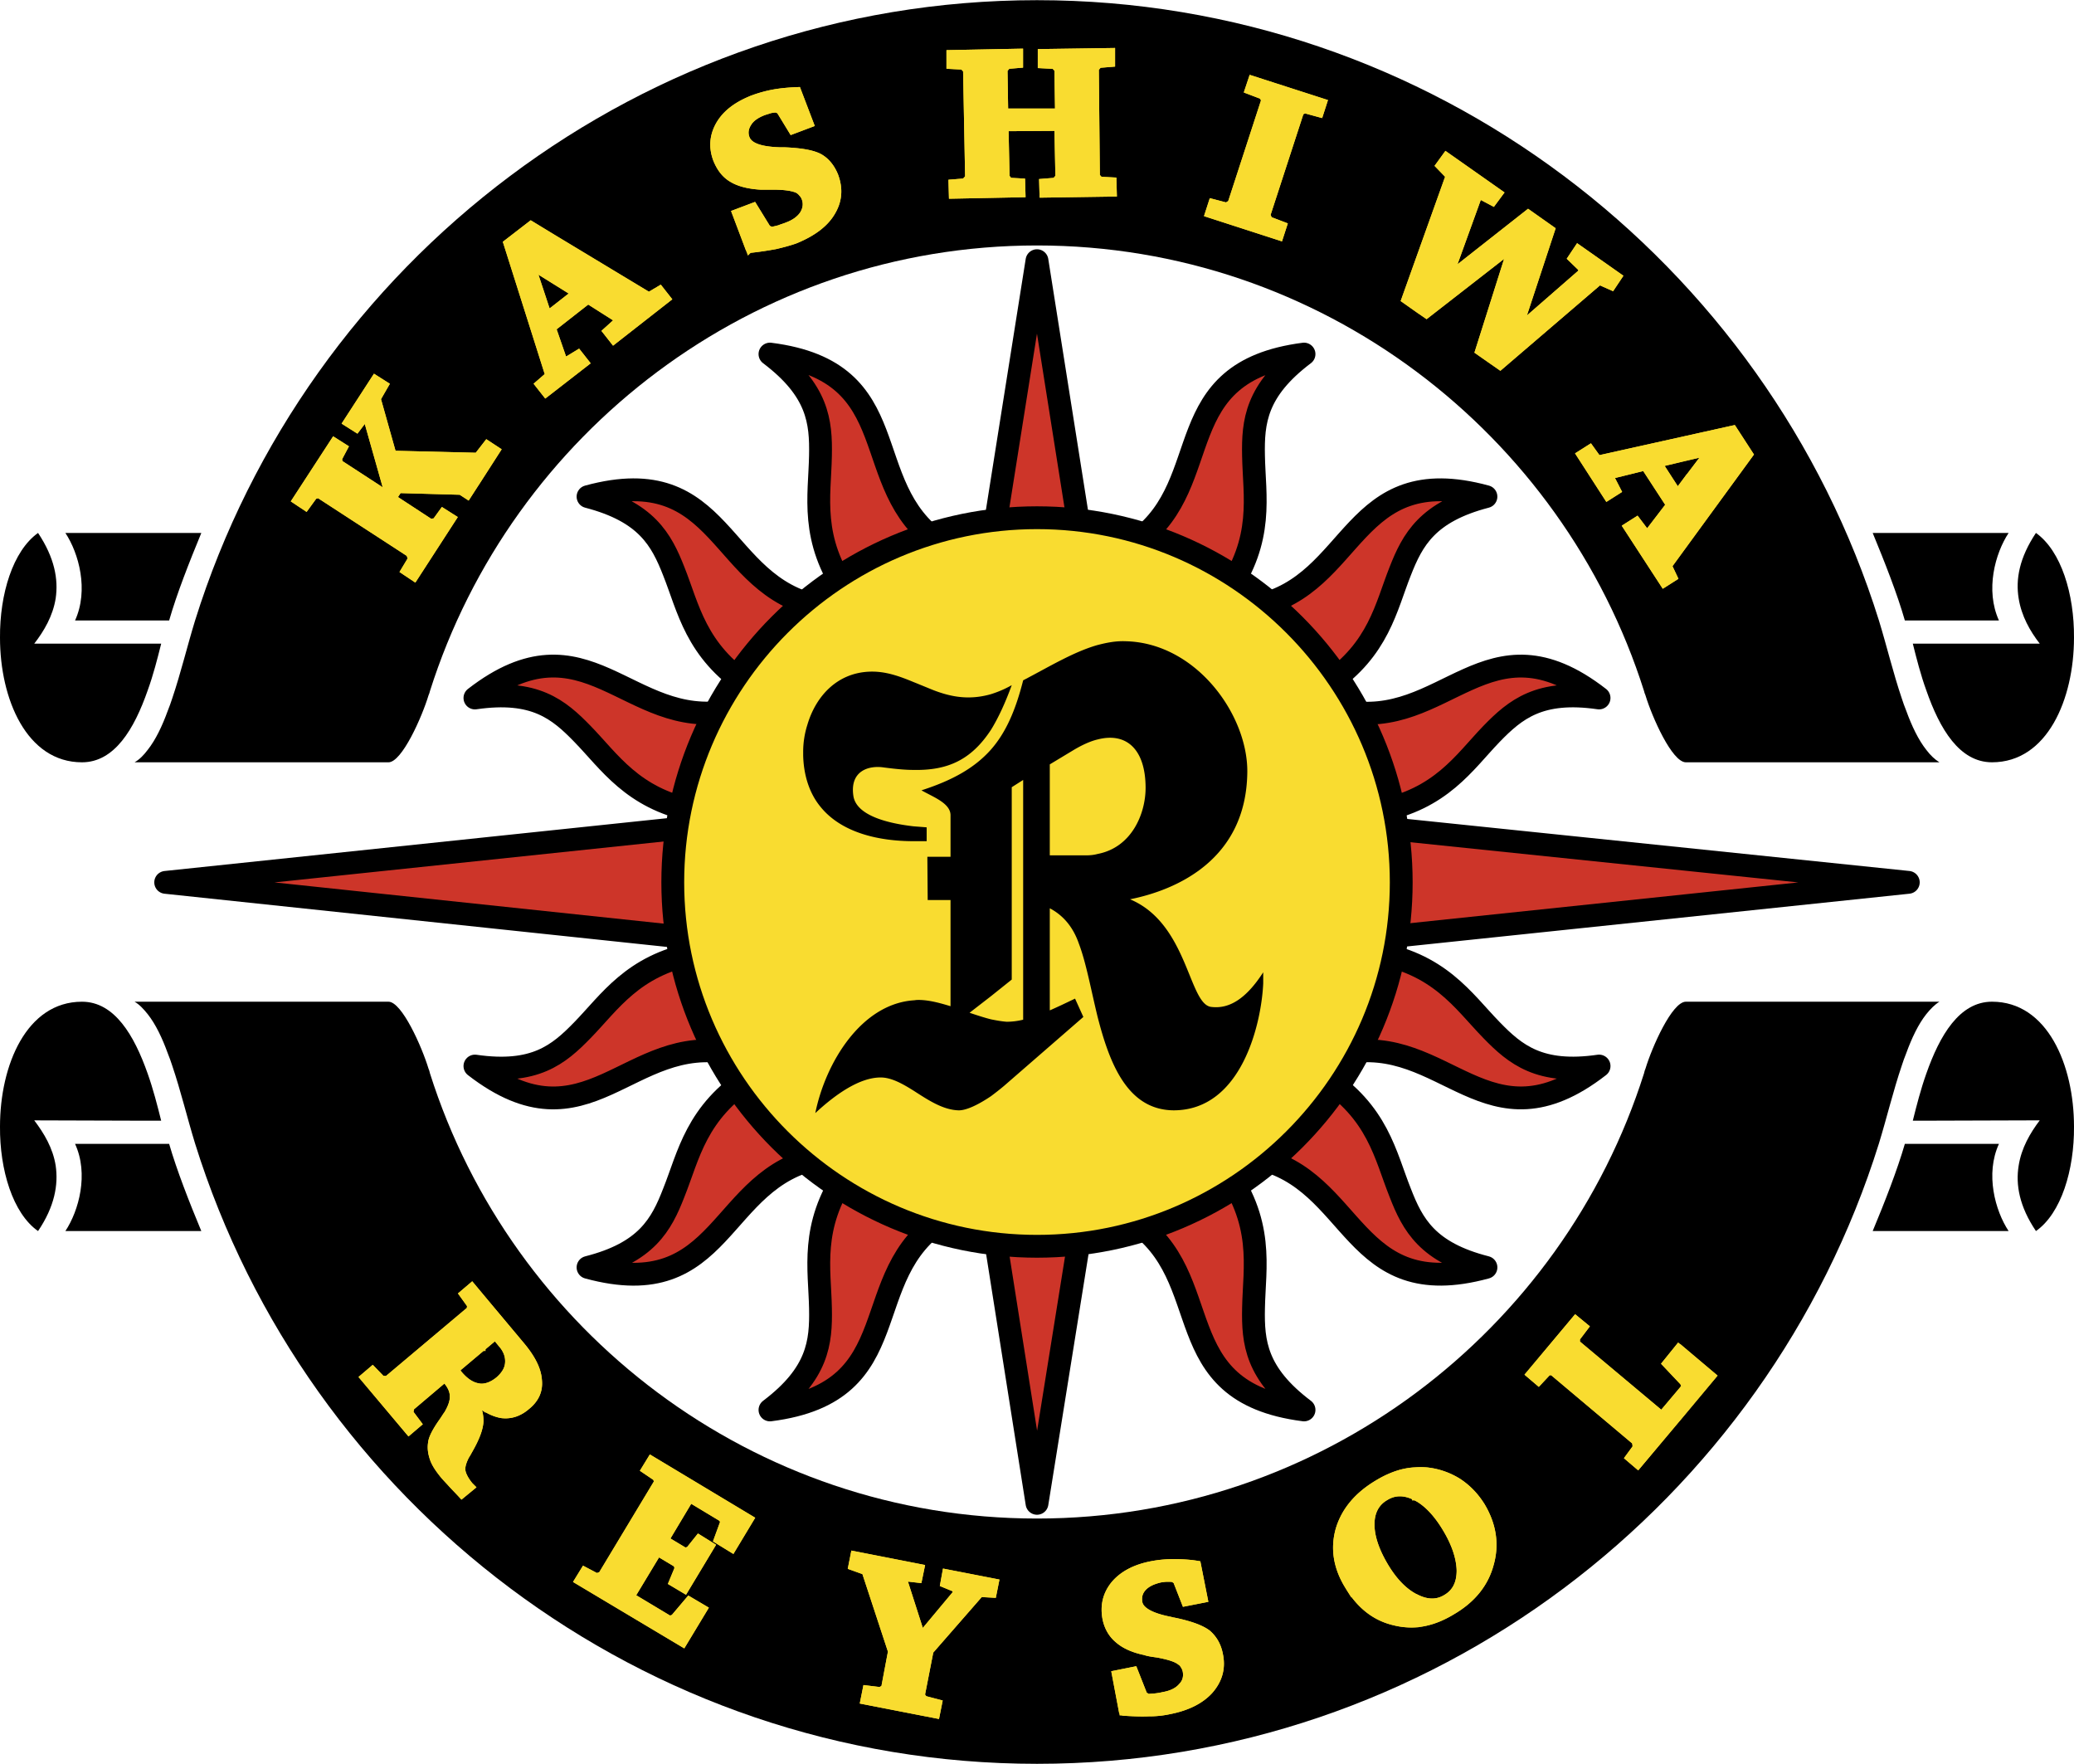 <svg xmlns="http://www.w3.org/2000/svg" width="2500" height="2126" viewBox="0 0 213.331 181.38"><path d="M111.397 125.095l-4.731 29.495-4.661-29.531c-5.408.071-4.803.178-4.91.25-9.251 5.87-3.345 17.824-17.896 19.675 4.945-3.736 5.266-6.938 5.194-10.46-.071-4.021-1.067-8.397 2.633-13.841.462-.64.96-1.209-.178-1.814-2.028.178-2.277.107-2.526.178-10.531 2.029-9.749 15.122-23.837 11.279 6.013-1.53 7.542-4.376 8.823-7.685 1.529-3.807 2.277-8.29 7.97-11.919.605-.391 1.281-.748.32-1.672-1.922-.605-2.171-.676-2.419-.747-10.496-2.135-14.801 10.247-26.328 1.317 6.155.889 8.61-1.175 11.065-3.701 2.81-2.882 5.159-6.618 11.456-7.863.534-.107 1.174.463 1.779-1.388l-56.108-5.941 55.859-5.871c-.641-1.85-1.139-1.423-1.673-1.53-6.19-1.281-8.539-5.017-11.313-7.863-2.455-2.526-4.91-4.59-11.065-3.7 11.42-8.859 15.761 3.238 26.079 1.352.32-.071.64-.143 2.668-.783.854-.961.106-1.388-.569-1.815-5.479-3.593-6.226-8.041-7.721-11.776-1.281-3.273-2.811-6.12-8.823-7.685 14.089-3.843 13.306 9.25 23.837 11.313.249.036.499.071 2.526.249 1.245-.462.782-1.067.355-1.636-3.914-5.55-2.882-9.998-2.811-14.125.071-3.522-.249-6.725-5.194-10.461 14.338 1.815 8.823 13.449 17.469 19.427.213.142-.249.213 5.336.355l4.661-29.388 4.661 29.459c5.799-.249 5.408-.498 5.764-.747 8.04-6.013 2.952-17.292 17.042-19.106-4.946 3.736-5.266 6.938-5.195 10.461.071 4.127 1.103 8.574-2.811 14.125-.427.569-.89 1.174.355 1.636 2.099-.178 2.455-.249 2.775-.32 10.282-2.206 9.642-15.05 23.588-11.243-6.013 1.565-7.542 4.412-8.823 7.685-1.459 3.665-2.206 8.005-7.436 11.563-.747.533-1.565.996-.854 2.028 1.922.64 2.171.676 2.42.747 10.531 2.135 14.836-10.247 26.328-1.316-6.12-.89-8.61 1.174-11.065 3.7-2.811 2.917-5.195 6.725-11.634 7.934-.498.107-.925-.285-1.459 1.53l55.966 5.799-56.25 5.906c.392 1.708.677 1.21 1.068 1.281 6.938 1.067 9.393 5.016 12.311 8.005 2.455 2.526 4.945 4.589 11.065 3.701-11.492 8.93-15.797-3.452-26.328-1.317-.249.071-.498.142-2.42.747-.96.925-.32 1.281.285 1.637 5.728 3.629 6.476 8.147 8.005 11.955 1.281 3.308 2.811 6.154 8.823 7.685-13.946 3.807-13.306-9.037-23.588-11.243-.32-.071-.676-.143-2.775-.285-1.387.249-1.067.64-.783 1.032 4.412 5.834 3.309 10.46 3.238 14.694-.071 3.521.249 6.724 5.195 10.46-14.445-1.851-8.717-13.627-17.683-19.533-.178-.141.463-.249-5.052-.355z" fill="#cd3529" stroke="#000" stroke-width="2.348" stroke-linecap="square" stroke-linejoin="round" stroke-miterlimit="1"/><path d="M7.721 63.793h9.678c.783-2.74 2.063-5.978 3.309-9.002H6.725c1.387 2.099 2.419 5.871.996 9.002zM17.719 71.798c-.143.427-.285.854-.463 1.281-.569 1.565-1.245 2.989-2.063 4.021-.427.569-.854.996-1.352 1.281h26.114c1.388 0 3.451-4.661 4.127-6.902.071-.142.107-.285.143-.427 8.397-26.506 33.23-45.826 62.441-45.826 29.21 0 54.043 19.32 62.44 45.826.036.142.071.285.143.427.676 2.242 2.739 6.902 4.162 6.902h26.079c-.462-.285-.925-.712-1.352-1.281-.818-1.032-1.494-2.455-2.063-4.021-.178-.427-.32-.854-.462-1.281-.89-2.633-1.53-5.337-2.348-8.005C181.736 26.933 147.225 0 106.666 0c-40.56 0-75.072 26.933-86.599 63.793-.818 2.668-1.459 5.372-2.348 8.005zM196.075 63.793h9.535c-1.423-3.131-.392-6.903.997-9.002h-13.983c1.246 3.024 2.526 6.262 3.309 9.002h.142z"/><path d="M8.433 78.38c3.344 0 5.372-3.416 6.76-7.4.569-1.565.996-3.238 1.387-4.803H3.522c.996-1.281 1.921-2.846 2.206-4.661.285-1.957-.107-4.163-1.814-6.725C1.317 56.642-.035 61.089 0 65.571 0 71.869 2.74 78.38 8.433 78.38zM209.808 66.176h-13.057c.391 1.565.818 3.238 1.387 4.803 1.388 3.985 3.416 7.4 6.76 7.4 5.692 0 8.432-6.511 8.432-12.809.036-4.482-1.316-8.93-3.914-10.78-1.708 2.562-2.099 4.768-1.779 6.725.285 1.815 1.175 3.381 2.171 4.661zM17.256 117.623H7.721c1.423 3.095.392 6.867-.996 8.966H20.707c-1.245-2.988-2.526-6.262-3.309-8.966h-.142zM204.898 103c-3.345 0-5.373 3.451-6.76 7.4-.569 1.601-.996 3.273-1.387 4.838h1.387l11.67-.036c-.996 1.316-1.886 2.847-2.17 4.661-.32 1.957.071 4.198 1.779 6.725 2.598-1.814 3.949-6.297 3.914-10.745-.001-6.332-2.74-12.843-8.433-12.843z"/><path d="M205.61 117.623h-9.678c-.783 2.704-2.063 5.978-3.309 8.966h13.983c-1.388-2.099-2.419-5.871-.996-8.966zM195.612 109.583c.142-.427.284-.854.462-1.281.569-1.565 1.245-2.989 2.063-4.021.427-.534.889-.996 1.352-1.281H173.41c-1.423 0-3.486 4.661-4.162 6.902-.071.142-.107.319-.143.462-8.397 26.506-33.23 45.79-62.44 45.79s-54.044-19.284-62.441-45.79c-.036-.143-.071-.32-.143-.462-.676-2.242-2.739-6.902-4.127-6.902H13.84c.498.285.925.747 1.352 1.281.818 1.031 1.494 2.455 2.063 4.021.178.427.32.854.463 1.281.889 2.633 1.53 5.337 2.348 8.005 11.527 36.895 46.039 63.792 86.599 63.792 40.559 0 75.071-26.897 86.599-63.792.818-2.669 1.458-5.373 2.348-8.005zM3.522 115.204l11.67.036h1.387c-.391-1.565-.818-3.237-1.387-4.838-1.388-3.949-3.416-7.4-6.76-7.4C2.74 103 0 109.511 0 115.844c-.036 4.447 1.316 8.93 3.914 10.745 1.708-2.526 2.099-4.768 1.814-6.725-.284-1.814-1.209-3.344-2.206-4.66z"/><path d="M106.666 53.226c20.636 0 37.464 16.865 37.464 37.5 0 20.6-16.829 37.429-37.464 37.429-20.636 0-37.465-16.829-37.465-37.429 0-20.636 16.828-37.5 37.465-37.5z" fill="#f9dc30"/><path d="M106.666 53.226c20.636 0 37.464 16.865 37.464 37.5 0 20.6-16.829 37.429-37.464 37.429-20.636 0-37.465-16.829-37.465-37.429 0-20.636 16.828-37.5 37.465-37.5z" fill="none" stroke="#000" stroke-width="2.347" stroke-miterlimit="1"/><g><path d="M93.964 86.492h1.352v-1.423c-.462-.035-.889-.071-1.352-.106-3.06-.355-5.942-1.245-6.191-3.167-.355-2.526 1.565-3.131 3.167-2.882 1.103.142 2.1.249 3.024.249 3.522.071 5.941-1.032 7.97-4.127.747-1.21 1.458-2.74 2.134-4.59-.747.427-1.458.711-2.134.925-2.242.641-4.092.285-5.871-.391-.712-.285-1.388-.569-2.099-.854-1.459-.604-2.917-1.139-4.555-1.067-3.344.142-5.514 2.562-6.368 5.479a9.204 9.204 0 0 0-.427 2.775v.32c.036 1.921.569 3.807 1.708 5.23 2.17 2.775 6.084 3.629 9.642 3.629z"/><path d="M124.562 103.534c-2.313-.321-2.384-8.574-8.326-11.065 4.768-.961 11.955-4.056 12.061-13.058.072-5.905-5.266-13.342-12.559-13.483-.96-.036-1.885.142-2.846.391-2.491.711-4.981 2.241-7.65 3.629-.783 3.095-1.778 5.373-3.308 7.116-1.672 1.886-3.95 3.167-7.152 4.198 1.174.676 2.989 1.316 2.989 2.562v4.27h-2.384l.035 4.448h2.349v10.922c-1.174-.356-2.349-.676-3.451-.641-.107 0-.25.036-.356.036-5.373.391-9.037 6.369-10.104 11.599 2.028-1.886 4.519-3.665 6.724-3.665 1.103 0 2.241.641 3.38 1.353 1.494.96 3.024 1.992 4.661 2.028.783 0 1.993-.569 3.309-1.458.426-.32.889-.676 1.352-1.067l8.147-7.08-.854-1.886c-.89.427-1.779.854-2.598 1.21V93.394c1.352.711 2.384 1.886 2.989 3.629.747 1.957 1.245 4.732 1.922 7.507 1.245 4.874 3.095 9.606 7.827 9.642 7.009 0 9.037-8.966 9.215-13.058v-1.067-.07c-1.744 2.703-3.487 3.806-5.372 3.557zm-19.32 1.317a7.187 7.187 0 0 1-1.672.213c-.534-.035-1.103-.142-1.636-.249-.712-.178-1.459-.427-2.206-.676l2.206-1.708 2.134-1.707V80.941l1.174-.747v24.657zm7.65-17.043c-.392.107-.783.143-1.246.143h-3.665v-9.357l2.419-1.458c.89-.534 1.744-.925 2.491-1.103 3.024-.783 4.945 1.067 4.945 4.981.001 2.596-1.387 6.118-4.944 6.794z"/></g><path d="M173.162 145.125v-2.348l.143-.142-.143-.463v-3.238l3.024 2.562-3.024 3.629zm0-89.053v-6.297l2.491-3.273-2.491.569v-1.85l5.124-1.139 1.708 2.633-6.832 9.357zm0-10.851v1.85l-2.49.604 1.886 2.917.604-.818v6.297l-1.529 2.099.569 1.21-1.067.676-3.843-5.906 1.067-.676.89 1.174h.355l2.099-2.739-2.526-3.878-3.309.818-.107.355.64 1.245-1.067.677-2.846-4.412 1.067-.676.818 1.138 8.789-1.955zm0 93.714v3.238l-1.85-1.957 1.352-1.672.498.391zm0 3.842l-2.241 2.669-8.752-7.33v-.499l.889-1.174-.996-.818-4.768 5.693.961.818.997-1.067h.426l8.54 7.187.07.569-.782 1.068.96.818 4.696-5.586v-2.348zm-27.574 24.229v-2.739h.036c1.174.605 2.206.605 3.13.036.96-.569 1.423-1.495 1.423-2.811-.036-1.281-.498-2.74-1.495-4.376-.925-1.53-1.957-2.597-3.059-3.166h-.036v-2.704a6.982 6.982 0 0 1 1.21 0 7.643 7.643 0 0 1 3.237 1.139c.961.64 1.744 1.458 2.384 2.491 1.139 1.92 1.459 3.914.89 5.941-.534 2.027-1.85 3.665-3.914 4.874-1.279.781-2.525 1.209-3.806 1.315zm0-135.412v-3.878l3.451-9.642-1.032-1.067.748-1.032 5.515 3.878-.711.961-1.21-.641-.32.143-2.846 7.863 8.005-6.297 2.419 1.708-3.273 9.926 6.368-5.55-.035-.391-1.067-1.032.711-1.067 4.199 2.953-.712 1.068-1.281-.57-10.211 8.752-2.241-1.565 3.309-10.46-8.646 6.725-1.14-.785zm0-3.878v3.878l-1.103-.782 1.103-3.096zm0 123.529v2.704c-1.103-.569-2.135-.569-3.06 0-.996.569-1.494 1.529-1.494 2.811 0 1.281.499 2.74 1.459 4.341.925 1.53 1.957 2.561 3.095 3.167v2.739a7.48 7.48 0 0 1-2.17-.213c-1.993-.462-3.558-1.708-4.768-3.735-1.174-1.921-1.458-3.843-.925-5.764.569-1.921 1.886-3.522 3.985-4.767.818-.499 1.708-.89 2.562-1.103.463-.109.89-.18 1.316-.18zM56.926 39.884v-5.906l1.032 2.953.356.071 1.174-.712.783.996-3.345 2.598zm0-6.226l3.558-2.776 2.917 1.851.036.32-1.103.997.783.996 5.551-4.341-.783-.996-1.139.676-9.82-5.906v4.305l2.17 1.352-2.17 1.708v1.814zm2.491 128.901l.676-1.103 1.281.676.498-.178 5.764-9.57-.142-.427-1.21-.818.676-1.104 10.247 6.155-1.886 3.131-1.565-.961.676-1.85-.143-.355-3.309-1.993-2.491 4.163 1.957 1.174.427-.106.997-1.246 1.316.818-2.74 4.554-1.316-.783.604-1.458-.106-.427-1.957-1.174-2.705 4.483 3.914 2.348.427-.142 1.565-1.85 1.565.924-2.17 3.594-10.85-6.475zm28.427-2.704l6.903 1.352-.249 1.21-1.246-.143-.249.285 1.779 5.55 3.594-4.305-.107-.427-1.209-.498.213-1.174 5.124.997-.249 1.245-1.316-.071-5.159 5.907-.89 4.553.285.392 1.495.391-.249 1.245-7.472-1.458.249-1.245 1.459.177.427-.249.711-3.771-2.704-8.218-1.388-.498.248-1.247zm27.609 16.224l-.747-3.949 1.957-.392.997 2.526.391.285c.284-.035.533-.035.818-.07a6.64 6.64 0 0 0 .818-.143c.818-.142 1.459-.462 1.85-.924.427-.427.57-.961.462-1.565a1.65 1.65 0 0 0-.213-.534c-.106-.178-.213-.32-.391-.427-.392-.32-1.174-.569-2.348-.783-.534-.071-.996-.143-1.281-.249-1.21-.25-2.135-.676-2.775-1.246-.641-.534-1.068-1.281-1.246-2.17-.249-1.352.036-2.526.89-3.558.854-.996 2.134-1.672 3.807-1.992a11.454 11.454 0 0 1 2.277-.213c.783 0 1.601.035 2.455.177l.711 3.594-1.992.391-.89-2.277-.32-.213c-.213-.036-.391-.036-.605-.036-.249 0-.462.036-.711.071-.783.178-1.388.462-1.779.89s-.534.925-.427 1.53c.143.783 1.174 1.387 3.096 1.778.213.036.392.107.498.107 1.708.355 2.846.782 3.486 1.28.605.534 1.032 1.246 1.21 2.206.285 1.388-.072 2.597-.997 3.665-.925 1.032-2.348 1.744-4.198 2.099a9.538 9.538 0 0 1-2.099.213c-.782.036-1.672 0-2.704-.071zM77.064 25.652l-1.423-3.771 1.885-.712 1.423 2.313.392.178c.285-.036.534-.107.818-.178.249-.107.534-.178.782-.285.783-.285 1.353-.712 1.672-1.21.32-.533.392-1.067.178-1.636a1.504 1.504 0 0 0-.32-.499 1.43 1.43 0 0 0-.427-.355c-.463-.213-1.281-.355-2.455-.355h-1.353c-1.209-.072-2.206-.32-2.917-.748-.747-.427-1.245-1.103-1.601-1.957-.498-1.281-.392-2.491.25-3.629.675-1.174 1.814-2.028 3.415-2.668a12.878 12.878 0 0 1 2.17-.605c.783-.143 1.602-.214 2.491-.249l1.316 3.451-1.886.711-1.281-2.099-.356-.143c-.213 0-.427.036-.605.071-.213.071-.462.143-.676.214-.747.284-1.316.676-1.601 1.174-.321.498-.392 1.032-.178 1.565.32.783 1.423 1.174 3.38 1.245h.498c1.743.071 2.953.285 3.665.676.676.391 1.209 1.032 1.565 1.921.498 1.352.392 2.597-.356 3.807-.711 1.174-1.992 2.099-3.735 2.811-.605.214-1.281.392-2.028.569-.781.144-1.67.286-2.702.393zM97.699 5.479l7.187-.142v1.281l-1.245.106-.356.427.071 4.341h5.515l-.071-4.376-.355-.392-1.352-.071V5.372l7.258-.106v1.245l-1.316.107-.356.427.106 11.065.356.392 1.352.071.035 1.28-7.258.107-.036-1.246 1.316-.106.355-.427-.106-5.088-5.408.036.107 5.052.32.427 1.281.071.035 1.245-7.187.143-.036-1.281 1.316-.107.392-.427-.212-11.065-.356-.391-1.352-.071V5.479zm26.578 16.508l.391-1.209 1.495.391.462-.284 3.452-10.603-.214-.427-1.494-.569.391-1.174 7.4 2.383-.391 1.21-1.565-.427-.427.214-3.451 10.602.213.498 1.495.569-.391 1.209-7.366-2.383zM50.949 137.44l-1.352 1.139v-5.052l4.056 4.839c1.068 1.281 1.672 2.455 1.743 3.558.107 1.067-.284 1.958-1.209 2.704-.782.675-1.637.96-2.562.854-.641-.106-1.316-.391-2.028-.889v-1.957c.569-.036 1.138-.285 1.708-.748.604-.534.96-1.103.996-1.779.036-.641-.178-1.281-.711-1.886l-.641-.783zm5.977-112.962v4.305l-2.171-1.352 1.602 4.838.569-.427v1.815l-.071.071.071.249v5.906l-.783.605-.783-.997 1.067-.925-4.305-13.591 2.49-1.921 2.314 1.424zm-7.329 24.193v-2.419l.498-.641 1.031.676-1.529 2.384zm0 89.908l-2.704 2.276c.035.036.071.108.142.178.072.107.107.178.143.214.676.818 1.352 1.246 2.063 1.352.107.036.213.036.356.036v1.957c-.285-.214-.57-.427-.854-.711.214.426.392.818.499 1.209.107.356.142.711.142 1.067-.035.747-.392 1.708-1.103 2.953-.142.25-.249.463-.355.605-.32.64-.463 1.138-.391 1.565.071.391.32.889.783 1.458l.178.178-.996.818c-.391-.426-.783-.818-1.103-1.174-.32-.356-.641-.676-.89-.997-.427-.534-.783-1.067-.961-1.601-.177-.534-.249-1.032-.177-1.53.036-.498.391-1.209 1.032-2.135.285-.391.462-.711.604-.889.427-.712.64-1.353.605-1.851 0-.534-.249-1.067-.711-1.601l-.143-.177-3.486 2.953-.107.534.854 1.138-.96.818-4.697-5.586.961-.818.961.996.534.036 8.539-7.186.036-.463-.819-1.139.961-.818 1.067 1.281v5.054h-.003zm0-92.327v2.419l-1.495 2.313-.711-.463-6.369-.178-.569.854 3.807 2.491.534-.071.747-1.032 1.067.676-3.985 6.155-1.067-.712.748-1.245-.178-.534-9.357-6.084-.462.143-.854 1.174-1.067-.711 3.984-6.12 1.067.676-.604 1.139.071.462 4.59 2.989.249-.427-1.993-7.045-.284-.035-.783 1.032-1.067-.676 2.953-4.554 1.067.676-.818 1.423 1.601 5.693 8.682.213.496-.641z" fill="#f9dc30" stroke="#f9dc30" stroke-width=".692"/><path d="M50.949 137.44l-4.056 3.415c.035.036.071.108.142.178.072.107.107.178.143.214.676.818 1.352 1.246 2.063 1.352.676.106 1.388-.143 2.064-.712.604-.534.96-1.103.996-1.779.036-.641-.178-1.281-.711-1.886l-.641-.782zm-2.419-5.194l5.123 6.12c1.068 1.281 1.672 2.455 1.743 3.558.107 1.067-.284 1.958-1.209 2.704-.782.675-1.637.96-2.562.854-.925-.142-1.886-.676-2.882-1.6.214.426.392.818.499 1.209.107.356.142.711.142 1.067-.035.747-.392 1.708-1.103 2.953-.142.25-.249.463-.355.605-.32.64-.463 1.138-.391 1.565.071.391.32.889.783 1.458l.178.178-.996.818c-.391-.426-.783-.818-1.103-1.174-.32-.356-.641-.676-.89-.997-.427-.534-.783-1.067-.961-1.601-.177-.534-.249-1.032-.177-1.53.036-.498.391-1.209 1.032-2.135.285-.391.462-.711.604-.889.427-.712.64-1.353.605-1.851 0-.534-.249-1.067-.711-1.601l-.143-.177-3.486 2.953-.107.534.854 1.138-.96.818-4.697-5.586.961-.818.961.996.534.036 8.539-7.186.036-.463-.819-1.139.958-.817zm10.887 30.313l.676-1.103 1.281.676.498-.178 5.764-9.57-.142-.427-1.21-.818.676-1.104 10.247 6.155-1.886 3.131-1.565-.961.676-1.85-.143-.355-3.309-1.993-2.491 4.163 1.957 1.174.427-.106.997-1.246 1.316.818-2.74 4.554-1.316-.783.604-1.458-.106-.427-1.957-1.174-2.705 4.483 3.914 2.348.427-.142 1.565-1.85 1.565.924-2.17 3.594-10.85-6.475zm28.427-2.704l6.903 1.352-.249 1.21-1.246-.143-.249.285 1.779 5.55 3.594-4.305-.107-.427-1.209-.498.213-1.174 5.124.997-.249 1.245-1.316-.071-5.159 5.907-.89 4.553.285.392 1.495.391-.249 1.245-7.472-1.458.249-1.245 1.459.177.427-.249.711-3.771-2.704-8.218-1.388-.498.248-1.247zm27.609 16.224l-.747-3.949 1.957-.392.997 2.526.391.285c.284-.035.533-.035.818-.07a6.64 6.64 0 0 0 .818-.143c.818-.142 1.459-.462 1.85-.924.427-.427.57-.961.462-1.565a1.65 1.65 0 0 0-.213-.534c-.106-.178-.213-.32-.391-.427-.392-.32-1.174-.569-2.348-.783-.534-.071-.996-.143-1.281-.249-1.21-.25-2.135-.676-2.775-1.246-.641-.534-1.068-1.281-1.246-2.17-.249-1.352.036-2.526.89-3.558.854-.996 2.134-1.672 3.807-1.992a11.454 11.454 0 0 1 2.277-.213c.783 0 1.601.035 2.455.177l.711 3.594-1.992.391-.89-2.277-.32-.213c-.213-.036-.391-.036-.605-.036-.249 0-.462.036-.711.071-.783.178-1.388.462-1.779.89s-.534.925-.427 1.53c.143.783 1.174 1.387 3.096 1.778.213.036.392.107.498.107 1.708.355 2.846.782 3.486 1.28.605.534 1.032 1.246 1.21 2.206.285 1.388-.072 2.597-.997 3.665-.925 1.032-2.348 1.744-4.198 2.099a9.538 9.538 0 0 1-2.099.213c-.782.036-1.672 0-2.704-.071zm27.075-22.13c-.996.569-1.494 1.529-1.494 2.811 0 1.281.499 2.74 1.459 4.341.925 1.53 1.957 2.597 3.131 3.167 1.174.605 2.206.605 3.13.036.96-.569 1.423-1.495 1.423-2.811-.036-1.281-.498-2.74-1.495-4.376-.925-1.53-1.957-2.597-3.059-3.166-1.138-.571-2.169-.571-3.095-.002zm-3.878 9.109c-1.174-1.921-1.458-3.843-.925-5.764.569-1.921 1.886-3.522 3.985-4.767.818-.499 1.708-.89 2.562-1.103a7.793 7.793 0 0 1 2.526-.178 7.643 7.643 0 0 1 3.237 1.139c.961.64 1.744 1.458 2.384 2.491 1.139 1.92 1.459 3.914.89 5.941-.534 2.027-1.85 3.665-3.914 4.874-2.028 1.246-4.021 1.601-5.977 1.103-1.992-.463-3.558-1.709-4.768-3.736zm29.815-12.347l-.96-.818.782-1.068-.07-.569-8.54-7.187h-.426l-.997 1.067-.961-.818 4.768-5.693.996.818-.889 1.174v.499l8.752 7.33 2.384-2.811-.143-.463-1.85-1.957 1.352-1.672 3.522 2.953-7.72 9.215zM42.624 59.417l-1.067-.712.748-1.245-.178-.534-9.357-6.084-.462.143-.854 1.174-1.067-.711 3.984-6.12 1.067.676-.604 1.139.071.462 4.59 2.989.249-.427-1.993-7.045-.284-.035-.783 1.032-1.067-.676 2.953-4.554 1.067.676-.818 1.423 1.601 5.693 8.682.213.996-1.281 1.031.676-3.024 4.696-.711-.463-6.369-.178-.569.854 3.807 2.491.534-.071.747-1.032 1.067.676-3.987 6.155zm12.131-31.986l1.602 4.838 2.739-2.134-4.341-2.704zm-2.632-2.455l2.49-1.921 12.133 7.33 1.139-.676.783.996-5.551 4.341-.783-.996 1.103-.997-.036-.32-2.917-1.851-3.629 2.847 1.103 3.202.356.071 1.174-.712.783.996-4.127 3.203-.783-.997 1.067-.925-4.305-13.591zm24.941.676l-1.423-3.771 1.885-.712 1.423 2.313.392.178c.285-.036.534-.107.818-.178.249-.107.534-.178.782-.285.783-.285 1.353-.712 1.672-1.21.32-.533.392-1.067.178-1.636a1.504 1.504 0 0 0-.32-.499 1.43 1.43 0 0 0-.427-.355c-.463-.213-1.281-.355-2.455-.355h-1.353c-1.209-.072-2.206-.32-2.917-.748-.747-.427-1.245-1.103-1.601-1.957-.498-1.281-.392-2.491.25-3.629.675-1.174 1.814-2.028 3.415-2.668a12.878 12.878 0 0 1 2.17-.605c.783-.143 1.602-.214 2.491-.249l1.316 3.451-1.886.711-1.281-2.099-.356-.143c-.213 0-.427.036-.605.071-.213.071-.462.143-.676.214-.747.284-1.316.676-1.601 1.174-.321.498-.392 1.032-.178 1.565.32.783 1.423 1.174 3.38 1.245h.498c1.743.071 2.953.285 3.665.676.676.391 1.209 1.032 1.565 1.921.498 1.352.392 2.597-.356 3.807-.711 1.174-1.992 2.099-3.735 2.811-.605.214-1.281.392-2.028.569-.781.144-1.67.286-2.702.393zM97.699 5.479l7.187-.142v1.281l-1.245.106-.356.427.071 4.341h5.515l-.071-4.376-.355-.392-1.352-.071V5.372l7.258-.106v1.245l-1.316.107-.356.427.106 11.065.356.392 1.352.071.035 1.28-7.258.107-.036-1.246 1.316-.106.355-.427-.106-5.088-5.408.036.107 5.052.32.427 1.281.071.035 1.245-7.187.143-.036-1.281 1.316-.107.392-.427-.212-11.065-.356-.391-1.352-.071V5.479zm26.578 16.508l.391-1.209 1.495.391.462-.284 3.452-10.603-.214-.427-1.494-.569.391-1.174 7.4 2.383-.391 1.21-1.565-.427-.427.214-3.451 10.602.213.498 1.495.569-.391 1.209-7.366-2.383zm20.208 8.825l4.554-12.738-1.032-1.067.748-1.032 5.515 3.878-.711.961-1.21-.641-.32.143-2.846 7.863 8.005-6.297 2.419 1.708-3.273 9.926 6.368-5.55-.035-.391-1.067-1.032.711-1.067 4.199 2.953-.712 1.068-1.281-.57-10.211 8.752-2.241-1.565 3.309-10.46-8.646 6.725-2.243-1.567zm31.167 15.689l-4.981 1.174 1.886 2.917 3.095-4.091zm2.633-2.419l1.708 2.633-8.361 11.456.569 1.21-1.067.676-3.843-5.906 1.067-.676.89 1.174h.355l2.099-2.739-2.526-3.878-3.309.818-.107.355.64 1.245-1.067.677-2.846-4.412 1.067-.676.818 1.138 13.913-3.095z" fill="#f9dc30" stroke="#f9dc30" stroke-width=".692"/></svg>